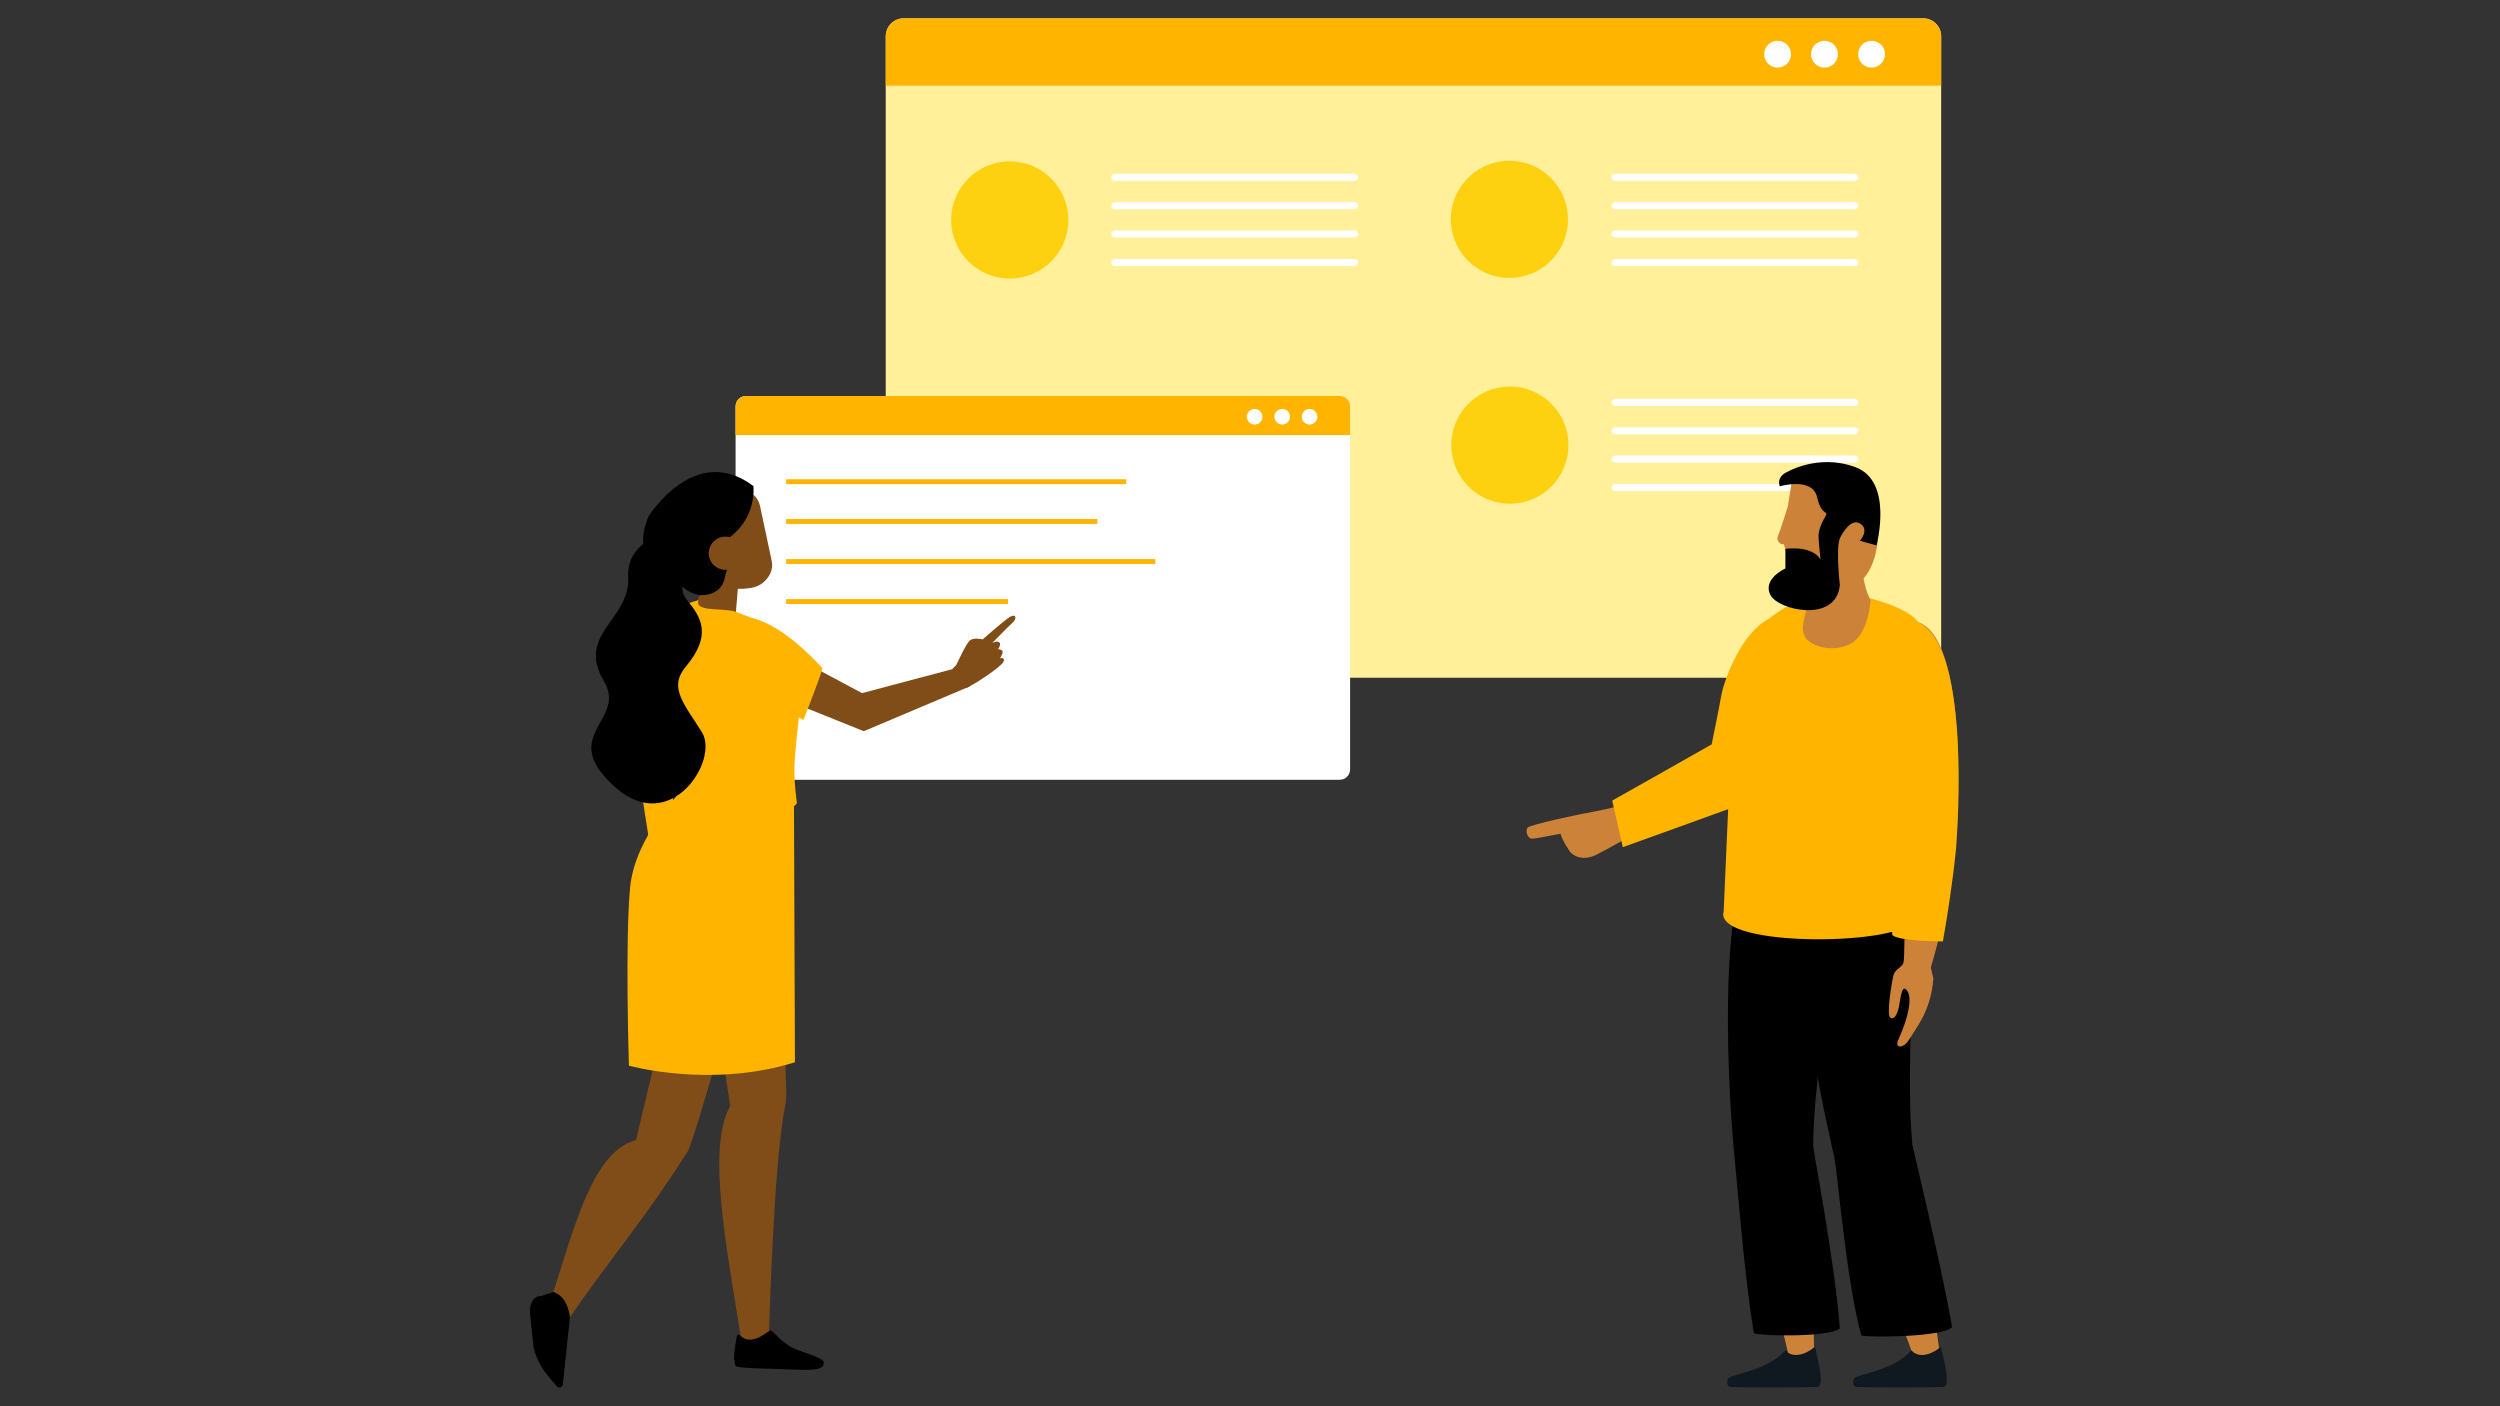 <?xml version="1.0" encoding="UTF-8"?>
<svg xmlns="http://www.w3.org/2000/svg" version="1.1" viewBox="0 0 1024 576">
  <rect x="0" y="0" width="1024" height="576" fill="#333333" stroke="none"/>
  <defs>
    <style>
      .cls-1 {
        fill: #c24627;
      }

      .cls-1, .cls-2, .cls-3, .cls-4, .cls-5 {
        fill-rule: evenodd;
      }

      .cls-2, .cls-6 {
        fill: #ffb500;
      }

      .cls-7 {
        fill: #fff099;
      }

      .cls-8 {
        fill: none;
        stroke: #ffb500;
        stroke-miterlimit: 10;
        stroke-width: 2px;
      }

      .cls-3 {
        fill: #804d18;
      }

      .cls-9 {
        fill: #101820;
      }

      .cls-10 {
        fill: #cc8339;
      }

      .cls-11 {
        fill: #fff;
      }

      .cls-12 {
        fill: #fed110;
      }

      .cls-5 {
        fill: #ffa890;
      }
    </style>
  </defs>
  <!-- Generator: Adobe Illustrator 28.7.1, SVG Export Plug-In . SVG Version: 1.2.0 Build 142)  -->
  <g>
    <g id="Layer_1">
      <g id="Layer_1-2">
        <path class="cls-7" d="M795.1,14.9v255.3c0,4.1-3.3,7.4-7.4,7.4h-417.5c-4.1,0-7.4-3.3-7.4-7.4V14.9c0-4.1,3.3-7.4,7.4-7.4h417.5c4.1,0,7.4,3.3,7.4,7.4Z"/>
        <path class="cls-6" d="M795.1,14.9v20.2h-432.3V14.9c0-4.1,3.3-7.4,7.4-7.4h417.5c4.1,0,7.4,3.3,7.4,7.4h0Z"/>
        <circle class="cls-11" cx="728.1" cy="22.2" r="5.5"/>
        <circle class="cls-11" cx="747.3" cy="22.2" r="5.5"/>
        <circle class="cls-11" cx="766.6" cy="22.2" r="5.5"/>
        <g>
          <path class="cls-11" d="M554.8,74.1h-98.1c-.8,0-1.5-.6-1.5-1.4s.6-1.5,1.5-1.5h98.1c.8,0,1.5.6,1.5,1.4,0,.8-.7,1.5-1.5,1.5Z"/>
          <path class="cls-11" d="M554.8,85.7h-98.1c-.8,0-1.5-.6-1.5-1.4s.6-1.5,1.5-1.5h98.1c.8,0,1.5.6,1.5,1.4,0,.8-.7,1.5-1.5,1.5Z"/>
          <path class="cls-11" d="M554.8,97.3h-98.1c-.8,0-1.5-.6-1.5-1.4s.6-1.5,1.5-1.5h98.1c.8,0,1.5.6,1.5,1.4,0,.8-.7,1.5-1.5,1.5Z"/>
          <path class="cls-11" d="M554.8,109h-98.1c-.8,0-1.5-.6-1.5-1.4s.6-1.5,1.5-1.5h98.1c.8,0,1.5.6,1.5,1.4,0,.8-.7,1.5-1.5,1.5Z"/>
          <circle class="cls-12" cx="413.6" cy="90.1" r="24"/>
        </g>
        <g>
          <path class="cls-11" d="M759.7,74.1h-98.1c-.8,0-1.5-.6-1.5-1.4s.7-1.5,1.5-1.5h98.1c.8,0,1.5.6,1.5,1.4,0,.8-.7,1.5-1.5,1.5Z"/>
          <path class="cls-11" d="M759.7,85.7h-98.1c-.8,0-1.5-.6-1.5-1.4s.7-1.5,1.5-1.5h98.1c.8,0,1.5.6,1.5,1.4,0,.8-.7,1.5-1.5,1.5Z"/>
          <path class="cls-11" d="M759.7,97.3h-98.1c-.8,0-1.5-.6-1.5-1.4s.7-1.5,1.5-1.5h98.1c.8,0,1.5.6,1.5,1.4,0,.8-.7,1.5-1.5,1.5Z"/>
          <path class="cls-11" d="M759.7,109h-98.1c-.8,0-1.5-.6-1.5-1.4s.7-1.5,1.5-1.5h98.1c.8,0,1.5.6,1.5,1.4,0,.8-.7,1.5-1.5,1.5Z"/>
          <circle class="cls-12" cx="618.5" cy="90.1" r="24" transform="translate(328.8 643.8) rotate(-70.7)"/>
        </g>
        <g>
          <path class="cls-11" d="M759.7,166.3h-98.1c-.8,0-1.5-.6-1.5-1.4s.7-1.5,1.5-1.5h98.1c.8,0,1.5.6,1.5,1.4,0,.8-.7,1.5-1.5,1.5Z"/>
          <path class="cls-11" d="M759.7,177.9h-98.1c-.8,0-1.5-.6-1.5-1.4s.7-1.5,1.5-1.5h98.1c.8,0,1.5.6,1.5,1.4,0,.8-.7,1.5-1.5,1.5Z"/>
          <path class="cls-11" d="M759.7,189.5h-98.1c-.8,0-1.5-.6-1.5-1.4s.7-1.5,1.5-1.5h98.1c.8,0,1.5.6,1.5,1.4,0,.8-.7,1.5-1.5,1.5Z"/>
          <path class="cls-11" d="M759.7,201.1h-98.1c-.8,0-1.5-.6-1.5-1.4s.7-1.5,1.5-1.5h98.1c.8,0,1.5.6,1.5,1.4,0,.8-.7,1.5-1.5,1.5Z"/>
          <circle class="cls-12" cx="618.4" cy="182.3" r="24" transform="translate(322.5 755.1) rotate(-79.1)"/>
        </g>
        <path class="cls-11" d="M553,166.5v148.6c0,2.4-1.9,4.3-4.3,4.3h-243.1c-2.4,0-4.3-1.9-4.3-4.3v-148.6c0-2.4,1.9-4.3,4.3-4.3h243.1c2.4,0,4.3,1.9,4.3,4.3Z"/>
        <path class="cls-6" d="M553,166.5v11.7h-251.7v-11.7c0-2.4,1.9-4.3,4.3-4.3h243.1c2.4,0,4.3,1.9,4.3,4.3Z"/>
        <circle class="cls-11" cx="513.9" cy="170.7" r="3.2"/>
        <circle class="cls-11" cx="525.2" cy="170.7" r="3.2"/>
        <circle class="cls-11" cx="536.4" cy="170.7" r="3.2"/>
        <line class="cls-8" x1="322" y1="197.3" x2="461.3" y2="197.3"/>
        <line class="cls-8" x1="322" y1="213.6" x2="449.5" y2="213.6"/>
        <line class="cls-8" x1="322" y1="230" x2="473.2" y2="230"/>
        <line class="cls-8" x1="322" y1="246.4" x2="412.9" y2="246.4"/>
      </g>
      <g id="Layer_2">
        <path class="cls-10" d="M643.7,349.6c-.7-.6-4.1-5.9-4.5-8.1-5.3.9-11.3,2.4-12.3,1.9-1.6-.8-2-3.2-1.2-4.4s23.5-6,24.4-6c4.2-.9,9.4-1.8,14.3-3.2l4.1,11.5s0,0-.1.1c-2.2,2-4.3,3.2-5.8,4-2.3,1.3-5.3,2.9-8.9,4.8,0,0,0,0,0,0-5.5,2.5-8.8.4-10-.7h0Z"/>
        <g>
          <g>
            <path class="cls-2" d="M299,260.6l15.1,2.3-37.9,40.7-1,43.6-9-.9s-3.9-24.1-5.8-39c-.6-4.6.7-9.3,3.6-12.9,6.6-8.2,18-22.5,18-22.5l16.9-11.4h0Z"/>
            <path class="cls-2" d="M278.6,262.3l-17.1,28.5s20.5,9,21,8.5c27.8-29.2,5.9-45.2,5.9-45.2l-9.8,8.2Z"/>
          </g>
          <path class="cls-3" d="M309.2,378.9s-24.7,88.2-27.4,92.5c-17.8,28.2-30.9,42.7-49.9,70.3l-6.2-9.5c9.2-28,16.7-60.6,34.8-65.2l19.8-83.1,29-4.9h0Z"/>
          <path class="cls-4" d="M233.4,539.9l-2.8,26.7c0,.6-.5,1.1-1.1,1.2h0c-.5,0-1,0-1.4-.5l-3.4-4.1c-3.3-3.9-5.3-8.7-5.9-13.7l-1.4-13.2c-.2-2.2,1.1-4.3,3.2-5.1l6.1-2c4,1.4,6.1,5.2,6.8,10.6h0Z"/>
          <path class="cls-5" d="M272.5,342.3l.9,1.7s.5.9,2.2,2.8c1.7,1.9,2.6,3.4,3.6,6.4,1.1,3,1.1,4.4,2.3,6.9,1.2,2.5.9,3.1-.9,1.5-1.8-1.6-2.6-4.5-3.2-5.3-.7-.7-1.3,1.5-1.3,6s-.9,9-1.7,9.2-1.2-.4-1-3.7.4-8.5-.5-8.1c-.3.1-1.3,6-1.6,9s-1.9,3.3-2.1,2c-.2-1.4.8-10.9.5-10.9s-2.1,5-3.3,8-2.6,1.6-2.3.5c.4-1.1,2.5-8.2,2.4-8.8-.1-.6-2,2.2-3.3,4.4s-2.7,1.4-2,.2c.7-1.2,2.4-4.6,3.8-8.5s1.6-9,1.9-10.4c.3-1.3,3.4-4.6,5.6-3.1h0Z"/>
          <path class="cls-3" d="M324.2,332s-2.6,83.5-2.4,107.4c0,4.8.7,9.5-.3,14.2-4.7,22.9-6.6,95-6.6,95-2.5,1.7-6.8,1-11.3,0-6-37.8-14.2-78.5-4.5-95.6l-14.4-94.8,22.5-6,17-20.1h0Z"/>
          <path class="cls-1" d="M308.8,413.9s-12.5,19.4-12.5,19.4c0,0-2.3-15.4-2.3-15.4l14.8-3.9Z"/>
          <path class="cls-2" d="M279.9,323.3s-19.6,18.4-21.8,40.1c-2.1,21.7-.5,73.1-.5,73.1,0,0,33.5,9.4,68-1.4l-.4-109.9-45.5-2h0Z"/>
          <path class="cls-3" d="M302.7,235.5s-.9,11-1.7,20.1c-.2,2.4-1.7,4.6-3.9,5.6s-4.8.8-6.8-.7c-.6-.5-1.3-.9-1.9-1.4-2.7-2-4-5.3-3.4-8.6,1.6-8.4,4.5-23.7,4.5-23.7l13.1,8.7h0Z"/>
          <path class="cls-3" d="M279.3,214c-1-4.5,1.9-8.9,6.4-9.9,4.8-1,10.9-2.3,15.7-3.3,4.5-1,8.9,1.9,9.9,6.4,1.4,6.6,3.4,15.9,4.8,22.6,1,4.5-2.4,9.2-6.8,10.6-7.7,2.4-23.9-1-24.8-5.5-1.4-6.6-3.7-14.2-5.1-20.9h0Z"/>
          <path class="cls-3" d="M305.7,272.9l-1.7-15.2,49.1,26.2,38.8-10.3,5.2,7.6c-14.4,6.1-28.9,12.2-43.3,18.3-10.9-4.4-21.8-8.8-32.7-13.1l-15.4-13.4h0Z"/>
          <path class="cls-2" d="M327.4,294l1.7.9s8.2-20.8,7.7-21.3c-11.5-12.4-20.6-18.1-27.7-20.2-2.1-.6-4.2-1.4-6.3-2.3-5.5-2.4-13.7-.5-16.5-3.2-.7-.7-.2-2.1-.2-2.1l-7.5,2.3s-5.4,2.5-6.1,7.9c-1.9,17.1-1,22.3,3.2,39.2,1.6,6.2,3.2,23.6,1.5,28.7-4.7,14.1,48.8,11.1,49.2,4.8,0,0-1.4-9-.9-16.9.4-6,1.1-12.5,1.7-17.9h0Z"/>
          <path class="cls-4" d="M269,223.7c-.2.2,8.7,24.3,22.4,19.4s-.7-32.8-.7-32.8l-21.7,13.4h0Z"/>
          <path class="cls-4" d="M265.7,211.4s18.9-30.4,42.9-12.3c0,0,3.5,28.4-38.5,28.6-11.8,0-4.4-16.3-4.4-16.3h0Z"/>
          <path class="cls-4" d="M286.3,243.9s17.3-1.6,11.2-28.3c-6.1-26.7-18.3,11.5-18.3,11.5l7.1,16.8Z"/>
          <path class="cls-3" d="M303.9,226.4c.1,3.8-2.9,6.9-6.6,7-3.8.1-6.9-2.9-7-6.6s2.9-6.9,6.6-7c3.8-.1,6.9,2.9,7,6.6Z"/>
          <g>
            <path d="M337.3,557.8c-.8-2.1-9.6-3.9-13.7-6.3-4.2-2.5-7-6.5-8-6.5s-4,3.4-8,3.7c-4,.3-4.4-3-5.7-1.7,0,0-1.4,6.4-1.2,10.1.4,0,13.2,1.3,23,1.3s11.3-.3,13.5-.5h0Z"/>
            <path d="M325.8,561c10.4.5,11.6-.8,11.6-3s0-.2,0-.3c-2.2.2-6.7.5-13.5.5-9.9,0-22.7-1.2-23-1.3,0,1.3.2,2.3.4,2.6,1,1.1,14.2,1,24.6,1.5h0Z"/>
          </g>
          <path class="cls-4" d="M230.5,567c0,.6-.5,1.1-1.1,1.3h0c-.5,0-1.1,0-1.4-.5l-3.5-4.2c-3.4-4-5.4-8.8-6-12.1l-1.4-13.4c-.2-4.2,1.1-6.3,3.2-7.1,0,0,3.9-1.2,5,6.5,1.1,7.3,5.2,29.5,5.2,29.5h0Z"/>
          <path class="cls-3" d="M390.1,273.9s1.2-1,1.5-1.4c.3-.4,3.9-8.6,5.6-10.1s5.3-.5,5.3-.5c0,0,8.3-7.4,11-9.1,2.7-1.7,3.1.5,1.4,2.1-1.7,1.5-8.5,8.5-8.5,8.5,0,0,1.9-1.1,2.9-.3,1,.8-.5,2.8-.5,2.8,0,0,2,.1,1.9,1.2s-1.1,2.5-1.1,2.5c0,0,2.4-.5,1.4,1.5s-10.8,8.6-15.1,10.7c-1.4-4.1-5.8-7.9-5.8-7.9h0Z"/>
          <path class="cls-4" d="M280.6,232.1c1.5-8.7-7.9-15.2-15.4-10.5-4.5,2.8-8.2,7.4-7.9,14.8.9,17.5-21.5,23.3-9.9,42.7,9.7,16.2-19.7,22,4.9,43.6,22.5,19.7,42.4-11.4,35.2-22.8-7.1-11.4-13.8-18.2-6.7-26.7,10.9-13,6.6-20.2.4-27.7-2.9-3.5-1.6-8.1-.7-13.4h0Z"/>
        </g>
        <g id="Legs">
          <path class="cls-10" d="M779.8,538.1c-.8.2-1.7.2-2.7,0,2.3,4.9,7.9,21,7.9,21h10.2s-2.9-20.4-3.5-26.2c-3.6,2.5-7.8,4.3-12,5.2h0Z"/>
          <path class="cls-10" d="M730.1,535.3c-.8.2-1.7,0-2.6-.1,1.7,5,6,23.6,6,23.6h9.7s-.6-22.1-.4-28c-3.9,2.3-8.3,3.9-12.6,4.5h0Z"/>
          <path d="M742.7,469h0c-.1-17.4,4.8-56.4,11.6-98.5-12.7-3.3-28.9-4.7-42.1-5.6-8.2,32.5-2.7,100.2-2,106.2.7,6,4.3,52.7,8.2,75,3,1.2,31.1,1.7,35.2-2-1.9-26.1-10.9-72.9-11-75.2h0s0,0,0,0Z"/>
          <path d="M783.3,468.3h0c-1.9-17.3-.9-56.6,1.7-99.1-13-2-33-1.7-46.2-1.3-4.9,33.2,11.2,100,12.5,105.9,1.3,5.9,5,51.4,11.1,73.2,3.1.9,33.5.7,37.2-3.4-4.5-25.8-16-72.9-16.4-75.2h0Z"/>
        </g>
        <g>
          <path class="cls-9" d="M782.9,553.1c-6.9,8-21.2,9.7-23.1,11.2-.9.7-1.3,3.8.8,3.8,8.3.3,29,.2,35.2,0,3.7-.1,0-12.1-.6-15.8,0-.4-.6-.6-.9-.2-.5.7-7.4,5.5-11.4,1h0Z"/>
          <path class="cls-9" d="M731.3,553.1c-6.9,8-21.2,9.7-23.1,11.2-.9.7-1.3,3.8.8,3.8,8.3.3,29,.2,35.2,0,3.7-.1,0-12.1-.6-15.8,0-.4-.6-.6-.9-.2-.5.7-7.4,5.5-11.4,1h0Z"/>
        </g>
        <path class="cls-6" d="M660.4,328.1l4.3,18.9c18.2-6.5,36.3-13.1,54.5-19.7,11.8-9.5,17.3-19.9,19.8-25.6,3.2-7.3,10.1-24.7,3.6-38.4-6.1-12.8-4.4-7.9-4.4-7.9l-13.7-1.9c-10.7,5.3-18.1,23.9-19.5,31.6-1.2,6.7-2.6,13.3-3.9,19.8-13.6,7.7-27.1,15.4-40.7,23h0Z"/>
        <path class="cls-6" d="M706,373.7c1.5-33.4,2.6-59,3.2-73.1,0-.3.2-5.3,1-12,1.6-13.3,2.2-20.1,6.7-26.8,3.3-4.9,8.2-9.6,15.3-13.5,2.2-1.2,5.9-1.2,8.8-2.2,3.1-1,5.4-3,8.7-3,15.8-.2,33.1,6.8,36,11.8,5.1,8.6,4.3,31.1,3.6,41.6-1.1,15.1,3.3,36.8-5.4,79.9-2.2,11-80.8,12.1-78-2.7h0s0,0,0,0Z"/>
        <path id="Arm" class="cls-10" d="M783.2,254.6c-5.2-.3-10.2,2.1-12.2,6.9l-.5,1.3c-7.9,17,6.3,63.5,8.1,82.1,1.7,18,2,50.3.6,52.6s10.2,3.3,10.2,3.3c0,0,8.4-24,11.6-55,1.5-14.7,4.9-90-17.8-91.4h0Z"/>
        <path id="Hand" class="cls-10" d="M779.9,393.5c-.3,2.8-3.5,3-4.3,5.9-.8,3-2.9,16.1-1.4,17.4.9.7,2.2.4,3.3-3.2,1-3.5,1.2-11.5,3.8-7.6,1.9,2.9.5,10.6-3.8,20-1.6,3.6,2.3,3.5,4.5-.2.4-.7,1.5-2.3,3.8-6,3.6-5.8,5.7-12.3,6.1-19.1l-1.3-5.4s-10.6-1.9-10.6-1.8h0Z"/>
        <path class="cls-6" d="M774.3,346.6c.8,8.8-.2,26.2.8,36.4,2.7,2.6,20.7,2.6,20.7,2.6,1.9-10.7,4-24.1,5.4-38,0-.7,6-69.4-10.5-88.7-2.7-3.2-5.9-4.9-9.4-5.1-.3,0-.7,0-1,0-6.1,0-11.2,3.2-13.3,8.3l-.5,1.2c-5.9,12.6-.4,39.5,3.9,61.1,1.8,9,3.4,16.8,3.9,22.2h0Z"/>
        <g>
          <path class="cls-10" d="M762.7,229.6s-.2,9.5,3.5,16.2c0,0-.5,9.5-5,15.2-4,5.2-15.1,6.5-21.3.8-4.9-7.1,4.5-12.7-1.3-27.6-3.5-9,21.4-16.4,24.1-4.6h0Z"/>
          <path class="cls-10" d="M768.5,203.2s7.5,39.7-18.8,39.1c0,0-11.9,2.6-16-8.1l-3-11.3h-1s-2.3-1.1-1.5-3.2c.9-2,4.1-12.3,4.1-12.3l1.5-9.4s27.2-18.8,34.7,5.3h0Z"/>
          <path d="M731.3,232.8v-8c11.9-1.3,14.4,4.4,14.4,4.4-1-8.5-.8-10.4-.8-10.4,0,0,.2-2.8,2.4-6.6,2.3-3.8-1.1,0-3-8.5s-15.3-4.5-15.3-4.5c-1.3-3.8,2.3-5.5,2.3-5.5,0,0,13.2-8.2,28.8-2.3s8.5,32,8.5,32l-6.8-1.9s4.2-4.6,0-7.1c-4.2-2.5-8.2,6.1-8.2,6.1-1.7,4.3,0,19.1,0,19.1-1.3,15.7-25.3,10.5-28.5,4s6.1-10.7,6.1-10.7h0Z"/>
        </g>
      </g>
    </g>
  </g>
</svg>